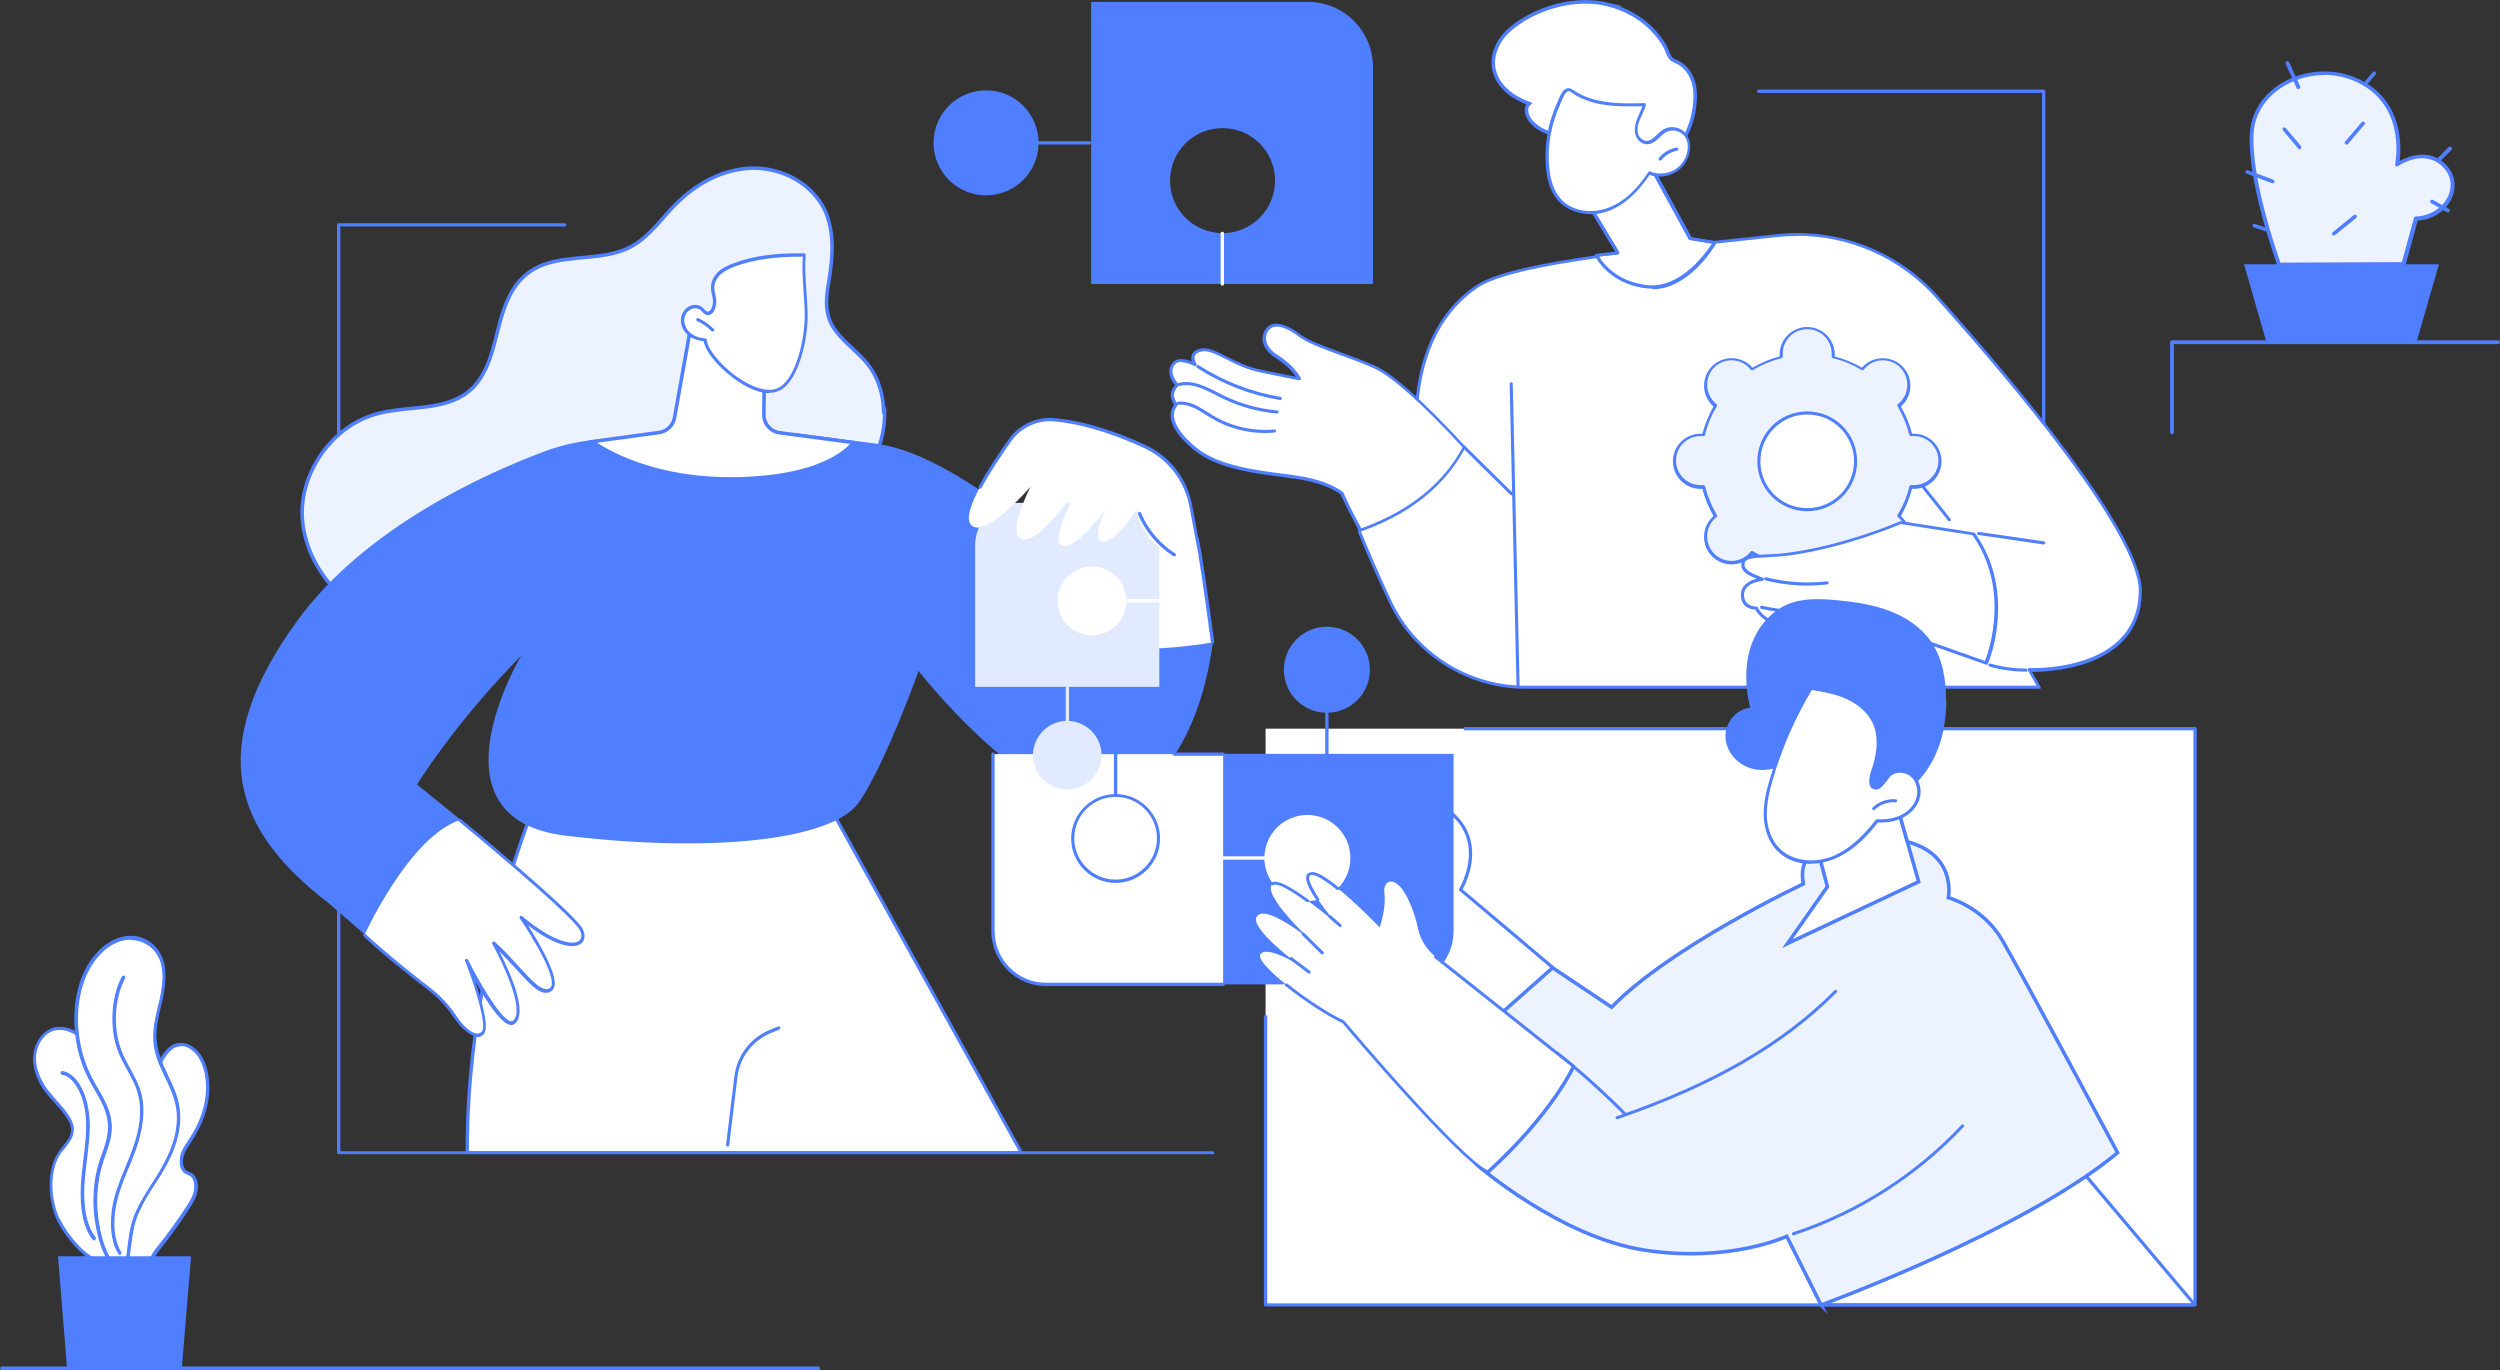 <?xml version="1.0" encoding="UTF-8"?> <svg xmlns="http://www.w3.org/2000/svg" id="Layer_2" viewBox="0 0 1051.9 576.5"><rect x="0" y="0" width="1051.9" height="576.5" fill="#333333" stroke="none"/><g id="Layer_1-2"><g id="Team_building_activity"><path d="M859.9,205.9c-.4,0-.7-.3-.7-.7V39.1h-119.2c-.4,0-.7-.3-.7-.7s.3-.7.7-.7h119.9c.4,0,.7.3.7.7v166.8c0,.4-.3.7-.7.7Z" fill="#4f7eff" stroke-width="0"></path><path d="M641.8,289.1h216.3l-4.2-7.3s46.6,2.1,46.7-33.2c0-24-52.1-86.3-85.6-123.7-16.9-18.8-41.7-28.4-66.9-25.7-67.4,7.1-113.6,12.4-127,21.7-17.9,12.4-24.6,32.9-25.3,55.4-.1,4.6-25.4,43.5-23.7,47.8,4.2,10.4,8.7,20.3,12.9,29.2,10.4,22,32.5,36,56.8,36Z" fill="#fff" stroke-width="0"></path><path d="M858.1,289.8h-216.3c-24.4,0-47-14.3-57.4-36.3-4.7-10-9.1-19.9-12.9-29.2-1.1-2.6,4.7-13.1,13.6-28.8,4.9-8.6,9.9-17.5,10-19.3.8-25.9,9.4-44.7,25.6-55.9,13.2-9.2,56.9-14.4,127.3-21.8,25.3-2.7,50.5,7,67.4,26,32.1,35.9,85.9,99.7,85.8,124.2,0,9-3,16.4-8.9,22-12,11.4-32.2,12-37.3,12l3.6,6.3c.1.2.1.5,0,.7-.1.2-.3.3-.6.3ZM756.3,99.3c-2.7,0-5.4.1-8.2.4-70.2,7.4-113.7,12.6-126.7,21.6-15.8,11-24.2,29.4-25,54.9,0,2-3.9,8.9-10.1,19.9-6.1,10.8-14.5,25.5-13.6,27.7,3.8,9.3,8.1,19.1,12.8,29.1,10.2,21.6,32.2,35.6,56.2,35.6h215.2l-3.6-6.4c-.1-.2-.1-.5,0-.7.1-.2.4-.3.6-.3.2,0,24.4,1,37.5-11.6,5.6-5.3,8.5-12.4,8.5-21,0-24-53.5-87.6-85.5-123.3-14.8-16.6-36.1-26-58.2-26Z" fill="#4f7eff" stroke-width="0"></path><path d="M820.2,219.3c-.2,0-.4,0-.5-.2l-41.2-51.8c-.2-.3-.2-.7.1-.9.3-.2.7-.2.9.1l41.2,51.8c.2.3.2.7-.1.9-.1,0-.3.1-.4.1Z" fill="#4f7eff" stroke-width="0"></path><path d="M832.5,224.5l27.4,4-27.4-4Z" fill="#fff" stroke-width="0"></path><path d="M859.9,229.1s0,0,0,0l-27.4-4c-.4,0-.6-.4-.6-.7s.4-.6.7-.6l27.4,4c.4,0,.6.4.6.7,0,.3-.3.6-.7.6Z" fill="#4f7eff" stroke-width="0"></path><path d="M805.3,183.2c6,0,10.9,4.9,10.9,10.9s-4.9,10.9-10.9,10.9-.9,0-1.3,0c-1.1,4.4-2.8,8.5-5.1,12.3.3.3.7.6,1,.9,4.3,4.3,4.3,11.2,0,15.5s-11.2,4.3-15.5,0c-.3-.3-.6-.7-.9-1-3.8,2.3-7.9,4-12.3,5.1,0,.4,0,.9,0,1.3,0,6-4.9,10.9-10.9,10.9s-11-4.9-11-10.9,0-.9,0-1.3c-4.4-1.1-8.5-2.8-12.3-5.1-.3.3-.5.7-.9,1-4.3,4.3-11.2,4.3-15.5,0-4.3-4.3-4.3-11.2,0-15.5s.7-.6,1-.9c-2.3-3.8-4-7.9-5.1-12.3-.4,0-.9,0-1.3,0-6,0-10.9-4.9-10.9-10.9s4.9-10.9,10.9-10.9.9,0,1.3,0c1.1-4.4,2.8-8.5,5.1-12.3-.3-.3-.7-.6-1-.9-4.3-4.3-4.3-11.2,0-15.5,4.3-4.3,11.2-4.3,15.5,0,.3.3.6.7.9,1,3.8-2.3,7.9-4,12.3-5.1,0-.4,0-.9,0-1.3,0-6,4.9-10.9,11-10.9s10.9,4.9,10.9,10.9,0,.9,0,1.3c4.4,1.1,8.5,2.8,12.3,5.1.3-.3.6-.7.9-1,4.3-4.3,11.2-4.3,15.5,0,4.3,4.3,4.3,11.2,0,15.5-.3.3-.7.6-1,.9,2.3,3.8,4,7.9,5.1,12.3.4,0,.9,0,1.3,0ZM780.7,194.1c0-11.2-9.1-20.3-20.3-20.3s-20.3,9.1-20.3,20.3,9.1,20.3,20.3,20.3,20.3-9.1,20.3-20.3Z" fill="#edf2ff" stroke-width="0"></path><path d="M760.4,250.6c-6.4,0-11.6-5.2-11.6-11.6s0-.5,0-.8c-4-1.1-7.9-2.6-11.4-4.7-.2.2-.4.4-.6.6-4.5,4.5-11.9,4.5-16.4,0-2.2-2.2-3.4-5.1-3.4-8.2s1.2-6,3.4-8.2c.2-.2.4-.4.6-.6-2.1-3.6-3.7-7.4-4.7-11.4-.3,0-.6,0-.8,0-6.4,0-11.6-5.2-11.6-11.6s5.2-11.6,11.6-11.6.5,0,.8,0c1.1-4,2.6-7.9,4.7-11.4-.2-.2-.4-.4-.6-.6-2.2-2.2-3.4-5.1-3.4-8.2s1.2-6,3.4-8.2c4.5-4.5,11.9-4.5,16.4,0,.2.2.4.4.6.6,3.6-2.1,7.4-3.7,11.4-4.7,0-.3,0-.6,0-.8,0-6.4,5.2-11.6,11.6-11.6s11.6,5.2,11.6,11.6,0,.5,0,.8c4,1.1,7.9,2.6,11.4,4.7.2-.2.4-.4.6-.6,4.5-4.5,11.9-4.5,16.4,0,2.2,2.2,3.4,5.1,3.4,8.2s-1.2,6-3.4,8.2c-.2.2-.4.4-.6.6,2.1,3.6,3.7,7.4,4.7,11.4.3,0,.6,0,.8,0,6.4,0,11.6,5.2,11.6,11.6s-5.2,11.6-11.6,11.6-.5,0-.8,0c-1.1,4-2.6,7.9-4.7,11.4.2.2.4.4.6.6,2.2,2.2,3.4,5.1,3.4,8.2s-1.2,6-3.4,8.2c-4.5,4.5-11.9,4.5-16.4,0-.2-.2-.4-.4-.6-.6-3.6,2.1-7.4,3.7-11.4,4.7,0,.3,0,.6,0,.8,0,6.4-5.2,11.6-11.6,11.6ZM737.2,231.9c.1,0,.2,0,.3,0,3.8,2.3,7.8,4,12.1,5,.3,0,.5.4.5.7,0,.5,0,.9,0,1.2,0,5.7,4.6,10.3,10.3,10.3s10.3-4.6,10.3-10.3,0-.8,0-1.2c0-.3.2-.6.5-.7,4.3-1.1,8.4-2.8,12.1-5,.3-.2.7-.1.9.2.3.4.6.7.8.9,4,4,10.5,4,14.5,0,1.9-1.9,3-4.5,3-7.3s-1.1-5.3-3-7.3c-.3-.3-.6-.5-.9-.8-.3-.2-.3-.6-.2-.9,2.3-3.8,4-7.8,5-12.1,0-.3.4-.5.7-.5.5,0,.9,0,1.2,0,5.7,0,10.3-4.6,10.3-10.3s-4.6-10.3-10.3-10.3-.8,0-1.2,0c-.3,0-.6-.2-.7-.5-1.1-4.3-2.8-8.4-5-12.1-.2-.3-.1-.7.2-.9.4-.3.7-.6.9-.8,1.9-1.9,3-4.5,3-7.3s-1.1-5.3-3-7.3c-4-4-10.5-4-14.5,0-.3.3-.5.6-.8.9-.2.3-.6.3-.9.2-3.8-2.3-7.8-4-12.1-5-.3,0-.5-.4-.5-.7,0-.5,0-.9,0-1.2,0-5.7-4.6-10.3-10.3-10.3s-10.3,4.6-10.3,10.3,0,.8,0,1.2c0,.3-.2.6-.5.7-4.3,1.1-8.4,2.8-12.1,5-.3.2-.7.1-.9-.2-.3-.4-.6-.7-.8-.9-4-4-10.5-4-14.5,0-1.9,1.9-3,4.5-3,7.3s1.1,5.3,3,7.3c.3.3.6.5.9.8.3.2.3.6.2.9-2.3,3.8-4,7.8-5,12.1,0,.3-.4.5-.7.5-.5,0-.9,0-1.2,0-5.7,0-10.3,4.6-10.3,10.3s4.6,10.3,10.3,10.3.8,0,1.2,0c.3,0,.6.2.7.5,1.1,4.3,2.8,8.4,5,12.1.2.3.1.7-.2.9-.4.3-.7.6-.9.8-1.9,1.9-3,4.5-3,7.3s1.1,5.3,3,7.3c4,4,10.5,4,14.5,0,.3-.3.5-.6.8-.9.1-.2.3-.3.5-.3ZM760.4,215.1c-11.6,0-21-9.4-21-21s9.4-21,21-21,21,9.4,21,21-9.4,21-21,21ZM760.4,174.4c-10.8,0-19.7,8.8-19.7,19.7s8.8,19.7,19.7,19.7,19.7-8.8,19.7-19.7-8.8-19.7-19.7-19.7Z" fill="#4f7eff" stroke-width="0"></path><path d="M835.7,279s12.7-28.7-5.2-54.4l-30.7-4.8s-21.9,9.6-46.1,13.1c-12.1,1.7-20.1-.3-20.3,4.5-.1,3.2,3.9,4.5,8.2,6.2,0,0-8.4.6-8.4,6.5,0,6,5.9,5.6,5.9,5.6,0,0,1.9,6.4,15.5,8.5,0,0,4.8,5.4,18.4,4.9,13.6-.5,26.7-2.9,26.7-2.9l35.9,12.7Z" fill="#fff" stroke-width="0"></path><path d="M835.7,279.6c0,0-.1,0-.2,0l-35.8-12.6c-1.6.3-14,2.4-26.7,2.9-12.5.4-17.8-4-18.8-5-11.7-1.9-14.9-6.9-15.6-8.4-.9,0-2.9-.3-4.3-1.6-1.2-1.1-1.8-2.6-1.8-4.6,0-4,3.5-6,6.6-6.8-3.5-1.4-6.6-3-6.4-6,.1-3.8,4.2-4,10.3-4.2,2.9-.1,6.5-.3,10.6-.9,23.9-3.4,45.7-13,46-13.1.1,0,.2,0,.4,0l30.7,4.8c.2,0,.3.1.4.3,17.9,25.7,5.4,54.7,5.3,55-.1.2-.3.4-.6.4ZM799.7,265.6c0,0,.1,0,.2,0l35.3,12.5c1.6-4.1,10.7-29.9-5.2-52.9l-30.2-4.7c-2.2.9-23.2,9.8-46.1,13.1-4.1.6-7.8.7-10.7.9-6.2.3-8.9.5-9,3,0,2.5,3.2,3.8,7,5.3l.8.3c.3.1.5.4.4.7,0,.3-.3.5-.6.6,0,0-7.8.6-7.8,5.9,0,1.6.5,2.8,1.4,3.6,1.5,1.4,3.8,1.3,3.8,1.3.3,0,.6.2.7.5,0,0,2,6,15,8,.2,0,.3,0,.4.2,0,0,4.8,5.1,17.9,4.7,13.4-.4,26.5-2.8,26.6-2.9,0,0,0,0,.1,0Z" fill="#4f7eff" stroke-width="0"></path><path d="M760.6,246.4c-5.9,0-11.9-.7-17.7-2.2-.4,0-.6-.4-.5-.8,0-.4.4-.6.8-.5,8.4,2.1,17,2.7,25.5,1.7.4,0,.7.2.7.6,0,.4-.2.7-.6.7-2.8.3-5.6.5-8.3.5Z" fill="#4f7eff" stroke-width="0"></path><path d="M763.1,258.5c-7.4,0-14.7-.8-22-2.3-.4,0-.6-.4-.5-.8,0-.4.4-.6.8-.5,9.5,2,19.2,2.7,28.8,2,.4,0,.7.3.7.6,0,.4-.3.7-.6.7-2.4.2-4.8.2-7.2.2Z" fill="#4f7eff" stroke-width="0"></path><path d="M767.9,266.1c-3.9,0-7.9-.5-11.7-1.6-.4,0-.6-.5-.5-.8,0-.4.5-.6.8-.5,6.2,1.7,12.8,2,19.1.8.4,0,.7.2.8.5,0,.4-.2.7-.5.8-2.6.5-5.3.7-8,.7Z" fill="#4f7eff" stroke-width="0"></path><path d="M852.5,282.6h0c-5.2,0-10.3-.7-15.3-2.1-.4,0-.6-.5-.5-.8.1-.4.5-.6.8-.5,4.9,1.4,9.9,2.1,14.9,2.1.4,0,.7.3.7.7,0,.4-.3.7-.7.7Z" fill="#4f7eff" stroke-width="0"></path><path d="M636,208.4c-.2,0-.3,0-.5-.2l-19.9-19.6c-.3-.3-.3-.7,0-.9.3-.3.7-.3.9,0l19.9,19.6c.3.3.3.7,0,.9-.1.1-.3.2-.5.2Z" fill="#4f7eff" stroke-width="0"></path><path d="M495.3,162s-3.6-3.8-2.5-7.3c1.1-3.5,4.5-4,10-1.4,0,0-3.1-4.8,2.5-6.1,5.6-1.3,13.1,6.3,25.1,8.8,12,2.5,16.3,3.3,16.3,3.3,0,0-2.5-5-9.5-9.3-7-4.3-6-10.3-2.8-12.5,2.8-1.9,7.9.2,12.3,3.6,5.7,4.4,20.1,8.1,31.7,13.3,8.8,4,23.9,18.8,37.7,33.7-5.6,10.9-17.7,25.9-43.7,35-3.2-5.9-5.8-11.3-7.9-15.6,0,0-5.5-4.8-19.2-6.7-13.7-1.9-31.7-3.3-42.2-11.7-10.5-8.4-11.5-14.9-8.3-18.9,0,0-3.8-4.1.5-8.1Z" fill="#fff" stroke-width="0"></path><path d="M572.4,223.8c-.2,0-.5-.1-.6-.3-2.9-5.4-5.6-10.8-7.8-15.5-.8-.6-6.4-4.8-18.8-6.5-1.6-.2-3.3-.4-5-.7-13.2-1.7-28.1-3.7-37.5-11.2-6.3-5-9.7-9.8-10.1-14-.2-2,.3-3.8,1.4-5.4-.9-1.2-2.8-4.7.4-8.1-1-1.2-3.2-4.4-2.2-7.5.5-1.5,1.4-2.5,2.6-3.1,1.7-.7,3.9-.5,6.7.6-.3-.9-.4-1.9,0-2.9.5-1.3,1.7-2.1,3.6-2.5,3.1-.7,6.6,1,11,3.3,4.1,2,8.7,4.4,14.4,5.5,8.1,1.7,12.6,2.6,14.8,3-1.2-1.7-3.8-4.9-8.5-7.8-4.8-3-5.5-6.3-5.6-8.1,0-2.3,1-4.3,2.8-5.6,3.3-2.2,8.9.4,13,3.6,3.4,2.6,10.1,5,17.1,7.6,4.8,1.8,9.8,3.6,14.4,5.6,7.5,3.4,20.3,14.8,37.9,33.9.2.2.2.5.1.7-5.7,11-17.9,26.1-44.1,35.3,0,0-.1,0-.2,0ZM497.1,152.3c-.7,0-1.2.1-1.7.3-.9.4-1.5,1.1-1.9,2.3-1,3.1,2.3,6.6,2.3,6.7.2.3.2.7,0,.9-3.7,3.5-.6,7-.4,7.2.2.2.2.6,0,.9-1.1,1.4-1.6,3-1.4,4.8.4,3.8,3.7,8.4,9.6,13.1,9.1,7.3,23.8,9.2,36.8,10.9,1.7.2,3.4.4,5,.7,13.7,1.9,19.3,6.7,19.6,6.9,0,0,.1.1.2.2,2.1,4.6,4.7,9.9,7.6,15.1,25.1-9,37-23.4,42.6-34.1-17.1-18.5-30-30-37.2-33.2-4.6-2.1-9.5-3.9-14.3-5.6-7.2-2.6-13.9-5.1-17.5-7.8-4.7-3.7-9.2-5.1-11.5-3.6-1.4,1-2.3,2.6-2.2,4.4,0,2.6,1.8,5.1,4.9,7,7.1,4.4,9.6,9.4,9.7,9.6.1.2,0,.5,0,.7-.2.2-.4.3-.7.3,0,0-4.4-.8-16.3-3.3-5.9-1.2-10.8-3.7-14.7-5.7-4.2-2.1-7.4-3.7-10.1-3.1-1.4.3-2.3.9-2.7,1.7-.6,1.5.6,3.3.6,3.4.2.2.1.6,0,.8-.2.2-.5.3-.8.2-2.2-1-4.1-1.6-5.5-1.6Z" fill="#4f7eff" stroke-width="0"></path><path d="M532.4,182.2c-7.9,0-15.8-2.1-22.6-6.2-.8-.5-1.7-1-2.5-1.5-1.4-.9-2.8-1.8-4.2-2.5-2.6-1.3-5-1.9-7.2-1.7-.4,0-.7-.2-.7-.6s.2-.7.6-.7c2.4-.2,5.1.4,7.9,1.8,1.5.8,3,1.7,4.4,2.6.8.5,1.6,1,2.4,1.5,7.7,4.6,16.8,6.6,25.7,5.8.4,0,.7.2.7.6,0,.4-.2.7-.6.7-1.3.1-2.6.2-3.9.2Z" fill="#4f7eff" stroke-width="0"></path><path d="M537.4,174s0,0,0,0c-8-.7-15.7-2.8-22.9-6.3-.9-.5-1.9-.9-2.8-1.4-2-1-4-2.1-6.1-2.9-3.5-1.3-6.6-1.7-9.4-1-.4,0-.7-.1-.8-.5,0-.4.1-.7.5-.8,3-.7,6.4-.4,10.1,1.1,2.2.8,4.3,1.9,6.3,2.9.9.5,1.8.9,2.7,1.4,7.1,3.4,14.6,5.5,22.4,6.2.4,0,.6.4.6.7,0,.3-.3.6-.7.6Z" fill="#4f7eff" stroke-width="0"></path><path d="M538.7,168.3s0,0-.1,0c-12.4-2-24.4-6.7-34.9-13.5-.3-.2-.4-.6-.2-.9.2-.3.6-.4.9-.2,10.4,6.7,22.3,11.3,34.4,13.3.4,0,.6.4.5.8,0,.3-.3.6-.7.6Z" fill="#4f7eff" stroke-width="0"></path><path d="M638.8,289.7c-.4,0-.7-.3-.7-.6l-2.9-127.6c0-.4.3-.7.6-.7.3,0,.7.3.7.6l2.9,127.6c0,.4-.3.7-.6.7h0Z" fill="#4f7eff" stroke-width="0"></path><path d="M671.8,107.4s5.5,11.8,21.8,13.3c16.3,1.4,28-18.8,28-18.8l-10.3-1.7-18.2-33.2-26.6,15.6,14.3,23.7-9,1Z" fill="#fff" stroke-width="0"></path><path d="M695.3,121.4c-.6,0-1.2,0-1.8,0-16.5-1.5-22.3-13.5-22.3-13.6,0-.2,0-.4,0-.6s.3-.3.5-.3l8-.9-13.8-22.8c0-.2-.1-.3,0-.5,0-.2.2-.3.3-.4l26.6-15.6c.2,0,.3-.1.5,0,.2,0,.3.2.4.3l18,32.9,9.9,1.6c.2,0,.4.2.5.4,0,.2,0,.4,0,.6-.5.8-11.2,19.2-26.8,19.2ZM672.8,107.9c1.6,2.7,7.6,10.9,20.8,12.1,13.8,1.2,24.4-13.9,26.8-17.6l-9.3-1.5c-.2,0-.4-.2-.5-.3l-17.8-32.6-25.4,14.9,13.9,23.1c.1.2.1.4,0,.6,0,.2-.3.3-.5.4l-8.1.9Z" fill="#4f7eff" stroke-width="0"></path><path d="M671.8,108.1c-.3,0-.6-.2-.7-.6,0-.4.2-.7.6-.7l8-.9-13.8-22.8c0-.2-.1-.3,0-.5,0-.2.2-.3.3-.4l26.6-15.6c.2,0,.3-.1.5,0,.2,0,.3.2.4.3l18,32.9,9.9,1.6c.4,0,.6.4.5.8,0,.4-.4.6-.8.5l-10.3-1.7c-.2,0-.4-.2-.5-.3l-17.8-32.6-25.4,14.9,13.9,23.1c.1.2.1.4,0,.6,0,.2-.3.3-.5.4l-9,1s0,0,0,0Z" fill="#4f7eff" stroke-width="0"></path><path d="M676.7,1.9c-11.8-2.8-24.6-.1-35.1,6-3.7,2.2-7.2,4.8-9.7,8.2-2.5,3.4-4,7.7-3.5,12,.5,3.8,2.5,7.2,5.3,9.8,2.8,2.6,6.2,4.4,9.7,5.7-2.1,1.9-1,5.4.9,7.6,2.9,3.2,7.1,5.2,11.5,5.3,4.3,0,8.7-1.8,11.6-4.9,2.2,4.9,5.3,9.4,9.4,12.8,4.2,3.4,9.5,5.4,14.8,5.1,5.8-.4,11.2-3.7,14.8-8.2,3.7-4.5,5.7-10.2,6.5-16,.6-4.1.6-8.4-.9-12.2-1.2-3-3.4-5.6-6.3-7-1.4-.7-2.1-.7-3-2-.9-1.3-1.3-3.1-2.1-4.5-3.2-5.7-8.1-10.4-13.8-13.6-3.2-1.8-6.7-3.2-10.3-4.1Z" fill="#fff" stroke="#4f7eff" stroke-miterlimit="10" stroke-width="1.5"></path><path d="M651.1,69.9c.4,5.2,1.7,10.7,5.3,14.5,5.2,5.5,14.1,6.4,21.1,3.5,7-2.9,12.4-8.7,16.6-15,3.4,1.3,7.3,1.1,10.5-.7,3.2-1.8,5.4-5,6-8.6.4-2.4,0-5-1.5-6.9-2-2.5-5.8-3.2-8.6-1.6-2.7,1.6-4.6,5.1-7.7,5-2.1,0-3.8-2-4.2-4.1-.4-2,.2-4.2,1-6.1.8-1.9,1.9-3.8,2.4-5.8-5.6.1-11.2.3-16.8-.6-4.2-.7-8.4-1.9-12.1-4.1-1.7-1-2.8-2.4-4.4-1.1-1.4,1.1-2.3,4.1-3,5.7-3.6,8.1-5.3,17-4.6,25.9Z" fill="#fff" stroke-width="0"></path><path d="M669.3,90.1c-5.2,0-10.1-1.9-13.4-5.3-3.2-3.4-5-8.3-5.5-14.9-.7-8.9.9-17.9,4.6-26.2.2-.4.3-.8.5-1.2.7-1.7,1.5-3.7,2.7-4.7,1.7-1.4,3-.4,4.2.4.3.2.6.4,1,.6,3.3,2,7.3,3.3,11.9,4,5.5.9,11.2.7,16.6.6.2,0,.4,0,.5.3.1.2.2.4.1.6-.4,1.4-1,2.8-1.6,4-.3.6-.6,1.2-.8,1.8-1,2.3-1.3,4.1-1,5.7.3,1.6,1.7,3.4,3.6,3.5,1.7,0,3.1-1.2,4.5-2.6.9-.8,1.8-1.7,2.8-2.3,3-1.7,7.2-1,9.4,1.8,1.5,1.9,2.1,4.6,1.6,7.5-.6,3.8-3,7.2-6.4,9-3.2,1.8-7.1,2.1-10.5.9-5.1,7.5-10.5,12.4-16.6,14.9-2.8,1.1-5.6,1.7-8.5,1.7ZM660,38.4c-.3,0-.6.1-.9.4-.9.8-1.7,2.8-2.3,4.2-.2.5-.4.9-.5,1.3-3.6,8-5.2,16.9-4.5,25.5.5,6.3,2.2,10.9,5.1,14.1,4.6,5,13,6.3,20.4,3.3,6-2.4,11.3-7.3,16.3-14.8.2-.3.5-.4.8-.2,3.1,1.3,6.9,1,9.9-.6,3-1.7,5.2-4.8,5.7-8.1.4-2.5,0-4.8-1.4-6.4-1.8-2.2-5.3-2.9-7.7-1.4-.9.5-1.8,1.3-2.6,2.1-1.6,1.5-3.2,3-5.5,2.9-2.5-.1-4.4-2.4-4.8-4.6-.4-1.9,0-3.9,1-6.5.3-.6.6-1.2.8-1.9.5-1,.9-2,1.3-3-5.3.1-10.7.2-16-.6-4.7-.7-8.9-2.1-12.4-4.2-.4-.2-.7-.5-1-.7-.8-.5-1.3-.9-1.7-.9Z" fill="#4f7eff" stroke-width="0"></path><path d="M698.5,67.5c-.1,0-.3,0-.4-.1-.3-.2-.3-.6-.1-.9,1.8-2.3,4.5-3.9,7.4-4.4.4,0,.7.2.8.5,0,.4-.2.7-.5.8-2.6.5-5,1.9-6.6,3.9-.1.2-.3.3-.5.3Z" fill="#4f7eff" stroke-width="0"></path><path d="M510.2,485.6H142.5c-.4,0-.7-.3-.7-.7V94.6c0-.4.3-.7.7-.7h95.1c.4,0,.7.3.7.7s-.3.7-.7.7h-94.4v389.1h367c.4,0,.7.3.7.7s-.3.7-.7.7Z" fill="#4f7eff" stroke-width="0"></path><path d="M371.8,172.8c-.2-6.3-1.9-12.5-5.4-17.8-3.5-5.2-8.8-8.9-12.9-13.5-2.3-2.5-4.1-5.3-5-8.6-1-3.6-.8-7.4-.3-11.1,1-7.1,4.8-23.5-2.3-35.5-6.2-10.5-18.8-16.2-30.7-15.5-6.8.4-13.3,2.6-19.2,6-5.9,3.4-10.9,8-15.4,13.1-4.5,5.1-9,10.6-15.1,13.9-5.6,3-12.1,3.8-18.3,4.4-6.2.6-12.5,1-18.4,3.1-5.2,1.9-9.5,5.3-12.5,9.9-5.9,9.1-6.8,20.3-10.4,30.3-1.9,5-4.5,9.9-8.8,13.3-5.1,4.1-11.6,5.6-17.9,6.4-6.5.8-13.1,1.1-19.4,2.6-5.7,1.4-11,4-15.5,7.6-9.1,7.2-15.5,18.1-16.9,29.7-1.5,12.6,3.4,25.1,11.4,34.6,9,10.7,21.5,17.6,34.8,21.5,13.5,4,27.7,5.5,41.8,5.6,13.3,0,26.6-1.3,39.7-4,13-2.8,25.8-6.9,38-12.3,12.2-5.4,23.8-12.1,34.6-19.9,10.9-7.9,21.2-17,29.8-27.4,8.6-10.4,15.2-22.9,14.7-36.7Z" fill="#edf2ff" stroke="#4f7eff" stroke-miterlimit="10" stroke-width="1.5"></path><path d="M224.8,339.4s-28.5,66.8-28.1,145.6h233.1l-87.7-158.4-117.3,12.9Z" fill="#fff" stroke-width="0"></path><path d="M429.7,485.6h-233.1c-.4,0-.7-.3-.7-.7-.4-78,27.9-145.1,28.2-145.8,0-.2.3-.4.5-.4l117.3-12.9c.3,0,.5.1.6.3l87.7,158.4c.1.2.1.5,0,.7-.1.2-.3.3-.6.3ZM197.3,484.3h231.3l-87-157-116.4,12.8c-2.2,5.4-28.1,69.8-27.9,144.3Z" fill="#4f7eff" stroke-width="0"></path><path d="M306.1,482.4s0,0,0,0c-.4,0-.6-.4-.6-.7l3.5-28.8c1.1-8.8,6.8-16.3,15-19.6l3.4-1.4c.3-.1.7,0,.9.4.1.3,0,.7-.4.9l-3.4,1.4c-7.7,3.1-13.2,10.2-14.2,18.5l-3.5,28.8c0,.3-.3.6-.7.6Z" fill="#4f7eff" stroke-width="0"></path><path d="M175.4,330.2s15.9-26,43.9-54.3c0,0-41,68.5,18.6,75.7,59.6,7.2,112.5,2.5,123.8-14.4,11.3-16.9,24.8-54.9,24.8-54.9,0,0,43.4,55.7,75.3,54.9,42-1.1,48.5-67,48.5-67l-29.9-29.3-11.8,11.6s-58.5-58-96.4-65.2c-29.4-5.6-91-3.7-117.2-2.6-8.8.4-17.5,2.1-25.8,5.2-24.4,9.1-75.9,32-104.5,71.8-38.5,53.5-26.5,87.6,13.8,118.5l23.6,20.5,42.3-47.2-28.8-23.3Z" fill="#4f7eff" stroke-width="0"></path><path d="M282.5,301.1c-3.7,0-7.5-.5-11-1.6-10.6-3.2-19.6-11.2-24.1-21.3-.1-.3,0-.7.3-.9.3-.1.7,0,.9.3,4.3,9.8,13.1,17.5,23.3,20.6,10.2,3.1,21.8,1.5,30.8-4.2.3-.2.7-.1.9.2.2.3.1.7-.2.9-6.2,3.9-13.5,6-20.8,6Z" fill="#4f7eff" stroke-width="0"></path><path d="M451.9,271.8c-.2,0-.3,0-.5-.2-.3-.3-.3-.7,0-.9l14.7-15.6c.3-.3.7-.3.9,0,.3.3.3.7,0,.9l-14.7,15.6c-.1.1-.3.2-.5.2Z" fill="#4f7eff" stroke-width="0"></path><path d="M171.5,329.5c-.1,0-.3,0-.4-.2-9.2-7.6-19-14.8-29-21.4-.3-.2-.4-.6-.2-.9.2-.3.6-.4.9-.2,10,6.6,19.8,13.9,29.1,21.5.3.2.3.6,0,.9-.1.2-.3.2-.5.2Z" fill="#4f7eff" stroke-width="0"></path><path d="M153.4,393.3s18.9-41.5,40.3-48.3c0,0,47.3,38.8,50.9,45.8,3.6,6.9-5.6,11.6-25.2-5,0,0,18.3,26.8,12.4,30.4-5.3,3.2-12.4-9.1-23.9-19.5,0,0,15.6,27.9,8.5,33.2-5.2,3.9-20-25.9-20-25.9,0,0,10.5,26.7,6.9,30.5-2.8,2.9-7.8-.9-11.7-6.8-3-4.5-6.6-8.4-10.8-11.7-7.7-5.9-19.4-15.3-27.3-22.7Z" fill="#fff" stroke-width="0"></path><path d="M200.9,436.1c-.1,0-.3,0-.4,0-2.8-.3-6.4-3.3-9.6-8-2.9-4.4-6.5-8.3-10.7-11.5-8.2-6.3-19.6-15.4-27.3-22.7-.3-.3-.3-.7,0-.9.3-.3.7-.3.9,0,7.7,7.2,19,16.3,27.2,22.6,4.3,3.3,8,7.3,11,11.8,2.9,4.4,6.2,7.2,8.6,7.5.8,0,1.5-.2,2.1-.8,2.4-2.5-3-19.6-7-29.8-.1-.3,0-.7.3-.8.3-.1.7,0,.9.3,3.4,6.8,13.2,24.7,17.9,25.9.4,0,.8,0,1-.2,5.4-4.1-4.4-24.7-8.7-32.4-.2-.3,0-.6.2-.8.3-.2.6-.2.9,0,3.9,3.5,7.2,7.2,10.2,10.5,5.5,6,9.8,10.8,12.9,9,.4-.2.6-.6.8-1.2,1.4-6.5-13.2-28-13.4-28.2-.2-.3-.1-.6.1-.9.2-.2.6-.2.9,0,12.3,10.4,21.1,12.6,24,10.3,1.2-.9,1.2-2.6.2-4.5-3.5-6.7-50.2-45.2-50.7-45.6-.3-.2-.3-.6,0-.9.2-.3.6-.3.9,0,1.9,1.6,47.4,39,51,46,1.3,2.5,1.1,4.8-.6,6.2-2.9,2.3-10.4,1.5-22.4-7.7,4.2,6.5,12.4,20.3,11.2,25.7-.2.9-.7,1.6-1.4,2.1-4,2.5-8.4-2.4-14.6-9.2-2.2-2.4-4.6-5-7.2-7.6,4.1,8,12.4,25.9,6.4,30.5-.6.5-1.3.6-2.1.4-4-1-10.2-10.7-14.4-18.2,2.8,8.3,6,19.6,3.5,22.2-.8.8-1.7,1.2-2.8,1.2Z" fill="#4f7eff" stroke-width="0"></path><path d="M291.3,133.9l-7.5,41.9c-.6,3.3-3.3,5.8-6.6,6.2l-27.9,3.8s20.9,16.5,60.9,15.7c40-.8,48.8-15.3,48.8-15.3l-30.8-4.1c-3.9-.4-6.9-3.8-6.8-7.7l.3-25s-21.7-20.3-30.4-15.5Z" fill="#fff" stroke="#4f7eff" stroke-miterlimit="10" stroke-width="1.5"></path><path d="M359.8,185.6c0,.3-.3.6-.7.6s0,0,0,0l-24.7-2.7c-.4,0-.6-.4-.6-.7,0-.4.4-.6.7-.6" fill="#4f7eff" stroke-width="0"></path><path d="M291.1,129.3c-2.3.7-3.8,3-3.9,5.4,0,2.4,1.1,4.6,3,6.1,1.8,1.5,4.2,2.2,6.6,2.3.3,7.7,21.8,27.1,32.1,20.2,7.3-4.8,10.4-21.1,10.4-29.8,0-8.7-1.5-17.4-.8-26.1-10-.2-20.1.6-29.5,4.1-2.1.8-4.1,1.7-5.8,3.1-1.7,1.4-3,3.4-3.2,5.6-.2,2.3.7,4.5.8,6.7,0,1.7-1,5.4-3.3,4.9-1-.2-1.8-1.7-2.8-2.2-1.1-.6-2.4-.8-3.6-.4Z" fill="#fff" stroke-width="0"></path><path d="M323.6,165.4c-2.7,0-5.9-.9-9.3-2.7-8.7-4.5-17.4-13.7-18.2-19.1-1.8-.2-4.3-.8-6.4-2.4-2.1-1.7-3.3-4.2-3.2-6.7.1-2.7,1.9-5.2,4.4-6,1.3-.4,2.8-.3,4.1.4.5.3.9.7,1.3,1.2.4.4.9.9,1.2,1,.4,0,.8,0,1.1-.3,1-.8,1.4-2.8,1.4-3.9,0-.9-.2-1.8-.4-2.7-.3-1.3-.6-2.7-.4-4.1.2-2.2,1.5-4.4,3.4-6.1,1.9-1.6,4.1-2.5,6-3.2,8.2-3.1,17.6-4.4,29.7-4.2.2,0,.4,0,.5.2.1.1.2.3.2.5-.5,5.1,0,10.3.3,15.3.2,3.5.5,7.1.5,10.7,0,9.4-3.5,25.5-10.7,30.4-1.6,1-3.4,1.6-5.5,1.6ZM292.4,129.7c-.4,0-.8,0-1.1.2-1.9.6-3.4,2.6-3.4,4.7,0,2,1,4.2,2.7,5.6,2,1.6,4.5,2.1,6.2,2.2.3,0,.6.3.6.6.2,4.4,8.3,13.8,17.5,18.5,3.9,2,9.5,3.9,13.5,1.2,6.8-4.6,10.1-20.2,10.2-29.3,0-3.5-.2-7.1-.5-10.6-.3-4.9-.7-9.9-.3-14.8-11.6-.1-20.7,1.2-28.6,4.1-1.8.7-3.9,1.6-5.6,3-1.7,1.4-2.8,3.3-3,5.2-.1,1.2.1,2.4.4,3.7.2.9.4,1.9.4,2.9,0,1.3-.5,3.8-1.8,5-.7.6-1.4.8-2.3.6-.8-.2-1.4-.8-1.9-1.4-.3-.4-.7-.7-1-.9-.6-.3-1.3-.5-2-.5ZM291.1,129.3h0,0Z" fill="#4f7eff" stroke-width="0"></path><path d="M299.8,139.5c-.2,0-.3,0-.5-.2-1.7-1.8-3.8-3.2-6-4.2-.3-.2-.5-.5-.3-.9.2-.3.5-.5.9-.3,2.4,1.1,4.5,2.6,6.4,4.5.3.3.3.7,0,.9-.1.1-.3.2-.5.2Z" fill="#4f7eff" stroke-width="0"></path><polygon points="532.5 427.8 532.5 549.1 923.5 549.1 923.5 306.6 532.5 306.6 532.5 427.8" fill="#fff" stroke-width="0"></polygon><path d="M923.5,549.7h-391c-.4,0-.7-.3-.7-.7v-121.2c0-.4.3-.7.7-.7s.7.3.7.7v120.6h389.7v-241.1h-306.4c-.4,0-.7-.3-.7-.7s.3-.7.7-.7h307.1c.4,0,.7.3.7.7v242.4c0,.4-.3.7-.7.7Z" fill="#4f7eff" stroke-width="0"></path><path d="M653.3,407.1l-38.8-32.8s14.8-24.3-11.3-37c-8.6-4.2,1.5,23.4-19.8,45.1v16.1l37.9,37.9s25.1-10.7,32-29.4Z" fill="#fff" stroke-width="0"></path><path d="M621.3,437.1c-.2,0-.3,0-.5-.2l-37.9-37.9c-.1-.1-.2-.3-.2-.5v-16.1c0-.2,0-.3.2-.5,12.5-12.7,14.1-27.6,15.1-36.5.5-4.8.9-8,2.6-8.9.8-.4,1.7-.4,2.9.2,8,3.9,13,9.2,15,15.9,2.9,9.8-1.8,19.3-3.1,21.6l38.4,32.4c.2.2.3.5.2.7-6.9,18.8-32.1,29.7-32.4,29.8,0,0-.2,0-.3,0ZM584,398.3l37.4,37.4c3.2-1.5,24.7-11.7,31.1-28.4l-38.4-32.5c-.2-.2-.3-.6-.1-.8,0-.1,6.3-10.5,3.2-21-1.8-6.3-6.6-11.3-14.3-15-1.1-.6-1.6-.3-1.7-.2-1.1.6-1.5,3.8-1.9,7.9-1,9-2.6,24.1-15.2,37.1v15.6Z" fill="#4f7eff" stroke-width="0"></path><path d="M923.5,549.7h-157.3c-.2,0-.5-.1-.6-.3s-.1-.5,0-.7c17.9-28.3,98.5-64.6,102-66.2.3-.1.6,0,.8.2l55.6,65.9c.2.2.2.5,0,.7-.1.2-.3.4-.6.4ZM767.4,548.4h154.7l-54.4-64.4c-6.6,3-82,37.7-100.3,64.4Z" fill="#4f7eff" stroke-width="0"></path><path d="M766.2,549.1s85.1-31,124.8-64.1c0,0-40.6-75.9-48.7-89.7-8.2-13.8-22.5-17.6-22.5-17.6,0,0,5.1-25.1-31.2-25.1,0,0-34.3-2.8-29.8,19.3,0,0-56.1,26.4-80.7,51.9l-24.8-16.6-27.2,24.1-4.8,58.7s35.1,30.6,70.7,36c35.6,5.5,59.8-5.8,59.8-5.8l14.5,29Z" fill="#edf2ff" stroke="#4f7eff" stroke-miterlimit="10" stroke-width="1.5"></path><path d="M754.6,519.8c-.3,0-.5-.2-.6-.5-.1-.3,0-.7.4-.8,27-8.8,51.5-24.5,70.9-45.2.2-.3.7-.3.9,0,.3.2.3.7,0,.9-19.6,20.9-44.3,36.6-71.5,45.6,0,0-.1,0-.2,0Z" fill="#4f7eff" stroke-width="0"></path><path d="M680.4,470.9c-.3,0-.5-.2-.6-.4-.1-.3,0-.7.4-.8,40.4-13.9,69.6-30.8,91.7-53,.3-.3.7-.3.9,0,.3.3.3.7,0,.9-22.3,22.4-51.6,39.3-92.2,53.3,0,0-.1,0-.2,0Z" fill="#4f7eff" stroke-width="0"></path><path d="M683.8,469.4c-.2,0-.3,0-.5-.2-8.9-9-18.5-17.6-28.5-25.6-.3-.2-.3-.6-.1-.9.2-.3.6-.3.9-.1,10,8,19.6,16.6,28.6,25.7.3.3.3.7,0,.9-.1.1-.3.2-.5.2Z" fill="#4f7eff" stroke-width="0"></path><polygon points="762.1 347.4 768.9 373.1 752.1 397 807.3 371 793.1 321.1 762.1 347.4" fill="#fff" stroke="#4f7eff" stroke-miterlimit="10" stroke-width="1.5"></polygon><path d="M802.5,354.8c-.3,0-.6-.2-.6-.5l-9.2-32-30.2,25.6c-.3.2-.7.2-.9,0-.2-.3-.2-.7,0-.9l31-26.3c.2-.1.4-.2.6-.1.2,0,.4.2.4.5l9.4,33c.1.4-.1.7-.5.8,0,0-.1,0-.2,0Z" fill="#4f7eff" stroke-width="0"></path><path d="M818.8,295.1c.1-8.8-1.3-18-6.4-25.3-4.2-6-10.6-10.2-17.5-12.8-6.9-2.6-14.2-3.7-21.5-4.4-7.2-.7-14.6-1.1-21.3,1.7-7.7,3.3-13.3,10.6-15.7,18.6-2.4,8-2,16.7,0,24.9-5.8.5-10.4,6.2-10.4,11.9,0,5.8,4.2,11.2,9.6,13.2,5.4,2.1,11.7,1,16.6-2.1,5.2-3.4,9.4-9.2,15.6-9.7,2.4,4,4.1,8.4,6.1,12.5,2,4.2,4.5,8.3,8.1,11.2,3.6,2.9,8.5,4.6,13,3.4,3.2-.9,6.4-3.2,8.6-5.7,2-2.3,4.2-4.6,6.1-7,4.2-5.5,6.8-12.1,8.1-18.8.7-3.8,1.1-7.7,1.2-11.6Z" fill="#4f7eff" stroke-width="0"></path><path d="M795.5,325.8c2.8-2,7-1.4,9.5,1.1,2.4,2.5,3,6.4,1.9,9.7-1.2,3.3-3.9,5.8-7,7.3-3.1,1.5-6.7,1.9-10.1,1.7-5,6.5-11,12.6-18.7,15.6-7.7,3-17.2,2.2-22.9-3.7-3.6-3.8-5.2-9.2-5.4-14.4-.1-5.2,1.1-10.4,2.6-15.4,3.9-13.2,9.5-26,16.6-37.9,5.2.8,10.4,1.7,15.1,3.9,4.8,2.1,9.1,5.6,11.4,10.3,2.8,5.8,2,12.8,0,18.9-.6,1.9-3.1,8.3.6,8.8,2.5.3,4.7-4.5,6.4-5.8Z" fill="#fff" stroke-width="0"></path><path d="M761.9,363.5c-5.2,0-10.4-1.6-14.3-5.7-3.4-3.6-5.4-8.9-5.5-14.8-.1-5.4,1.2-10.7,2.7-15.6,4-13.3,9.6-26.1,16.7-38,.1-.2.4-.4.7-.3,5.1.8,10.4,1.7,15.3,3.9,5.4,2.4,9.6,6.2,11.7,10.6,2.5,5.2,2.5,11.8,0,19.4,0,.2-.1.4-.2.6-.5,1.6-1.8,5.2-.8,6.7.2.4.6.6,1.1.6,1.2.2,2.7-1.7,3.8-3.3.7-1,1.5-1.9,2.1-2.4,3-2.2,7.6-1.7,10.3,1.1,2.5,2.6,3.3,6.7,2,10.3-1.1,3.2-3.8,6-7.3,7.7-2.9,1.3-6.2,1.9-10.1,1.8-4,5.2-10.3,12.2-18.8,15.5-2.8,1.1-6,1.8-9.3,1.8ZM762.3,290.4c-7,11.7-12.5,24.3-16.3,37.3-1.4,4.8-2.7,10-2.6,15.2.1,5.6,2,10.6,5.2,13.9,5,5.3,14.2,6.7,22.2,3.6,8.3-3.3,14.5-10.3,18.4-15.4.1-.2.3-.3.6-.3,3.8.2,7.1-.4,9.8-1.6,3.2-1.5,5.6-4,6.6-6.9,1.1-3.2.4-6.8-1.7-9-2.3-2.3-6.1-2.8-8.6-1-.5.4-1.2,1.3-1.9,2.2-1.4,1.9-3.1,4.1-5,3.8-.9-.1-1.6-.5-2-1.2-1.2-2,0-5.8.7-7.8,0-.2.1-.4.2-.6,2.3-7.3,2.3-13.6,0-18.5-2-4.1-5.9-7.7-11-10-4.6-2.1-9.7-3-14.5-3.8Z" fill="#4f7eff" stroke-width="0"></path><path d="M788.4,340.9c-.2,0-.3,0-.5-.2-.3-.3-.2-.7,0-.9,2.6-2.5,6.2-3.8,9.7-3.5.4,0,.6.3.6.7,0,.4-.4.6-.7.6-3.2-.3-6.4.9-8.7,3.1-.1.1-.3.2-.5.2Z" fill="#4f7eff" stroke-width="0"></path><path d="M611.6,317.4v74.5c0,12.4-10.1,22.4-22.4,22.3h-74.5c0,0,0-97,0-97h96.9Z" fill="#4f7eff" stroke-width="0"></path><path d="M417.7,391.8v-74.5c0,0,97,0,97,0v96.9c0,0-74.6,0-74.6,0-12.4,0-22.4-10-22.3-22.4Z" fill="#fff" stroke-width="0"></path><path d="M514.6,318h-20.5c-.4,0-.7-.3-.7-.7,0-.4.3-.7.7-.7h20.5c.4,0,.7.3.7.7,0,.4-.3.7-.7.7Z" fill="#4f7eff" stroke-width="0"></path><path d="M514.6,414.9h-74.5c-12.7,0-23-10.4-23-23.1v-74.5c0-.4.4-.7.7-.7h0c.4,0,.7.3.7.7v74.5c0,12,9.7,21.7,21.6,21.7h74.5c.4,0,.7.4.7.7,0,.4-.3.7-.7.7Z" fill="#4f7eff" stroke-width="0"></path><path d="M469.4,316.6h0c.4,0,.7.3.7.7v35.5c0,.4-.3.7-.7.7h0c-.4,0-.7-.3-.7-.7v-35.5c0-.4.3-.7.7-.7Z" fill="#4f7eff" stroke-width="0"></path><path d="M558.3,281.2h0c.4,0,.7.3.7.7v35.5c0,.4-.3.7-.7.7h0c-.4,0-.7-.3-.7-.7v-35.5c0-.4.3-.7.7-.7Z" fill="#4f7eff" stroke-width="0"></path><circle cx="469.4" cy="352.7" r="18.1" transform="translate(-84.5 157.9) rotate(-17.5)" fill="#fff" stroke-width="0"></circle><path d="M469.4,371.5h0c-5,0-9.7-2-13.2-5.5-3.5-3.5-5.5-8.2-5.5-13.2s2-9.7,5.5-13.2c3.5-3.5,8.2-5.5,13.2-5.5h0c10.3,0,18.7,8.4,18.7,18.7,0,5-2,9.7-5.5,13.2-3.5,3.5-8.2,5.5-13.2,5.5ZM469.4,335.3c-4.6,0-9,1.8-12.3,5.1-3.3,3.3-5.1,7.7-5.1,12.3,0,4.6,1.8,9,5.1,12.3,3.3,3.3,7.7,5.1,12.3,5.1h0c4.6,0,9-1.8,12.3-5.1,3.3-3.3,5.1-7.7,5.1-12.3,0-9.6-7.8-17.4-17.4-17.4h0Z" fill="#4f7eff" stroke-width="0"></path><path d="M558.3,299.9c10,0,18.1-8.1,18.1-18.1,0-10-8.1-18.1-18.1-18.1-10,0-18.1,8.1-18.1,18.1,0,10,8.1,18.1,18.1,18.1Z" fill="#4f7eff" stroke-width="0"></path><path d="M550.1,361.7h-35.5c-.4,0-.7-.3-.7-.7,0-.4.3-.7.7-.7h35.5c.4,0,.7.3.7.7,0,.4-.3.7-.7.7Z" fill="#fff" stroke-width="0"></path><path d="M532,361c0,10,8.1,18.1,18.1,18.1,10,0,18.1-8.1,18.1-18.1,0-10-8.1-18.1-18.1-18.1-10,0-18.1,8.1-18.1,18.1Z" fill="#fff" stroke-width="0"></path><path d="M510.2,270.2c-2.6-19.6-4.9-35.9-6.6-43.8-6-28.9-54.4-28.4-65.1-21.7-10.7,6.7-6.1,31.6-6.1,31.6l5.9,34.6c16.6,2.1,44.8,4.1,71.9-.6Z" fill="#fff" stroke-width="0"></path><path d="M510.2,270.9c-.3,0-.6-.2-.7-.6-2.9-21.9-5.1-36.6-6.5-43.8,0-.4.2-.7.5-.8.4,0,.7.2.8.5,1.5,7.1,3.7,21.9,6.6,43.9,0,.4-.2.7-.6.7,0,0,0,0,0,0Z" fill="#4f7eff" stroke-width="0"></path><path d="M410.3,289h77.5c0,0,0-77.4,0-77.4h-59.6c-9.9,0-17.9,7.9-17.9,17.8v59.6ZM445,252.8c0-8,6.5-14.4,14.5-14.4,8,0,14.4,6.5,14.4,14.5,0,8-6.5,14.4-14.5,14.4-8,0-14.4-6.5-14.4-14.5Z" fill="#e2eaff" stroke-width="0"></path><path d="M449.1,288.7h0c.4,0,.7.3.7.7v28.4c0,.4-.3.7-.7.7h0c-.4,0-.7-.3-.7-.7v-28.4c0-.4.3-.7.7-.7Z" fill="#e2eaff" stroke-width="0"></path><path d="M449,332.2c8,0,14.4-6.5,14.5-14.4,0-8-6.5-14.4-14.4-14.5-8,0-14.4,6.5-14.5,14.4,0,8,6.5,14.4,14.4,14.5Z" fill="#e2eaff" stroke-width="0"></path><path d="M487.8,253.5h-13.9c-.4,0-.7-.3-.7-.7,0-.4.3-.7.7-.7h13.9c.4,0,.7.3.7.7,0,.4-.3.7-.7.7Z" fill="#fff" stroke-width="0"></path><path d="M505,233.9l-4-21.2c-2-10.9-9.2-20.1-19.2-24.7-10.3-4.8-24.3-10.1-38.3-11.4-7.2-.7-14.2,2.5-18.4,8.4-8,11.2-20.5,30.3-16.8,35.5,5.3,7.5,25.3-15.7,25.3-15.7,0,0-9.6,18.8-4.3,21.7,5.3,2.9,14.7-8.2,25.5-22.9,0,0-13.1,22-8.3,25.7,4.8,3.7,18.8-14.9,18.8-14.9,0,0-5,9.6-2.7,12.8,2.2,3.2,10.4-3.8,15.6-12.9,0,0,2.2,21.3,26.7,19.6Z" fill="#fff" stroke-width="0"></path><path d="M505,234.6c-.3,0-.6-.2-.6-.5l-4-21.2c-2-10.6-9-19.7-18.8-24.3-9.5-4.4-23.8-10-38.1-11.3-6.9-.6-13.8,2.5-17.8,8.1-3.8,5.3-9,13-12.7,19.9-.2.3-.6.4-.9.3-.3-.2-.4-.6-.3-.9,3.7-7,9-14.8,12.8-20.1,4.3-6,11.6-9.3,19-8.7,14.4,1.3,28.9,6.9,38.5,11.4,10.2,4.7,17.5,14.2,19.5,25.2l4,21.2c0,.4-.2.7-.5.8,0,0,0,0-.1,0Z" fill="#4f7eff" stroke-width="0"></path><path d="M494.1,234.1c-.1,0-.2,0-.4-.1-6.6-4.2-11.9-10.5-14.9-17.7-.1-.3,0-.7.4-.9.3-.1.7,0,.9.4,2.9,7,8,13,14.4,17.1.3.2.4.6.2.9-.1.2-.3.3-.6.3Z" fill="#4f7eff" stroke-width="0"></path><path d="M565.3,429.8s48.2,57.1,60.4,63c0,0,31.8-29.7,36.3-44.3l-58-46c-3.8-3-6.4-7.2-7.4-12-.7-3.3-1.9-7.5-4.1-12.1-4.9-10.5-10.8-8.7-10-2.4.8,6.4-2,14.2-2,14.2,0,0-23.5-24.6-29.1-22.6-5.6,1.9,10.8,20.8,10.8,20.8,0,0-23.1-19.8-26.8-16.5-4.8,4.3,16,23.6,16,23.6,0,0-18.6-15.2-22.5-10-3.7,4.8,17.5,20.4,17.5,20.4,0,0-13.8-8.5-16.1-4.3-2.3,4.1,23.3,23.2,35,28.4Z" fill="#fff" stroke-width="0"></path><path d="M625.7,493.5c0,0-.2,0-.3,0-12-5.8-57.5-59.4-60.5-63-6.1-2.8-15.9-9.2-24-15.6-.3-.2-.3-.6-.1-.9.2-.3.6-.3.9-.1,8,6.5,17.9,12.8,23.8,15.5,0,0,.2.1.2.2.5.6,48.2,57.1,60.2,62.8.3.2.5.6.3.9-.1.2-.3.4-.6.4Z" fill="#4f7eff" stroke-width="0"></path><path d="M550.2,379.6c-.1,0-.3,0-.4-.1-11.2-8.2-13.5-7.5-14-7.1-.3.2-.7.2-.9,0-.2-.3-.2-.7,0-.9,1.2-1,4-1.4,15.6,7,.3.2.4.6.1.9-.1.2-.3.3-.5.3Z" fill="#4f7eff" stroke-width="0"></path><path d="M554.5,379.2c-.2,0-.4-.1-.5-.3-3.5-5.1-4.9-8.6-4.3-10.4.2-.7.7-1.2,1.5-1.4,1.3-.5,4-.3,12.1,6.3.3.2.3.6,0,.9-.2.3-.6.3-.9,0-7.4-6-10-6.4-10.9-6.1-.3.1-.5.3-.6.6-.3.8,0,3.1,4.1,9.3.2.3.1.7-.2.9-.1,0-.2.1-.4.1Z" fill="#4f7eff" stroke-width="0"></path><path d="M662,449.2c-.1,0-.3,0-.4-.1l-58-46c-.3-.2-.3-.6-.1-.9.2-.3.6-.3.9-.1l58,46c.3.2.3.6.1.9-.1.2-.3.3-.5.3Z" fill="#4f7eff" stroke-width="0"></path><path d="M556.4,401.6c-.2,0-.3,0-.5-.2l-8-7.9c-.3-.3-.3-.7,0-.9.3-.3.7-.3.9,0l8,7.9c.3.3.3.7,0,.9-.1.1-.3.2-.5.2Z" fill="#4f7eff" stroke-width="0"></path><path d="M550.8,409.6c-.1,0-.3,0-.4-.1l-7.6-5.7c-.3-.2-.4-.6-.1-.9.2-.3.6-.4.9-.1l7.6,5.7c.3.2.3.6.1.9-.1.2-.3.3-.5.3Z" fill="#4f7eff" stroke-width="0"></path><path d="M563.8,390.1c-.2,0-.3,0-.4-.2l-4.3-3.8c-.3-.2-.3-.7,0-.9.2-.3.7-.3.9,0l4.3,3.8c.3.2.3.7,0,.9-.1.1-.3.2-.5.2Z" fill="#4f7eff" stroke-width="0"></path><path d="M459.1.8v118.7c0,0,118.6,0,118.6,0V28.2c0-15.1-12.2-27.4-27.3-27.4h-91.3ZM514.4,53.9c12.2,0,22.1,9.9,22.1,22.1,0,12.2-9.9,22.1-22.1,22.1-12.2,0-22.1-9.9-22.1-22.1,0-12.2,9.9-22.1,22.1-22.1Z" fill="#4f7eff" stroke-width="0"></path><path d="M458.4,60.8h-43.5c-.4,0-.7-.3-.7-.7,0-.4.3-.7.7-.7h43.5c.4,0,.7.3.7.7,0,.4-.3.7-.7.7Z" fill="#4f7eff" stroke-width="0"></path><path d="M392.8,60.1c0,12.2,9.9,22.1,22.1,22.1,12.2,0,22.1-9.9,22.1-22.1,0-12.2-9.9-22.1-22.1-22.1-12.2,0-22.1,9.9-22.1,22.1Z" fill="#4f7eff" stroke-width="0"></path><path d="M514.3,120.2h0c-.4,0-.7-.3-.7-.7v-21.3c0-.4.3-.7.7-.7h0c.4,0,.7.3.7.7v21.3c0,.4-.3.7-.7.7Z" fill="#fff" stroke-width="0"></path></g><path d="M662.2,448.5s-8.9,20-36.5,45" fill="#fff" stroke="#4f7eff" stroke-miterlimit="10" stroke-width="1.5"></path><path d="M79.3,507.5c1.2-1.8,2.4-3.8,2.9-6.1.5-2.4.1-5.3-1.3-6.6-1-1-2.4-1-3.4-2.1-1.3-1.4-1.5-4.3-.9-6.5.6-2.2,1.9-3.9,3-5.6,3.1-4.7,5.9-10.1,7.1-16.3,1.2-6.2.8-13.3-1.9-18.5-2.7-5.2-8-7.8-12.2-5.3-3.1,1.9-5.1,6.1-7,10-4.7,10-9.4,20.1-13,31-3.6,10.9-6,22.8-5.7,34.7,0,4.4.5,8.8,2,12.7,1.5,3.8,4.2,6.9,7.3,7.3,5,.6,6.9-6.8,10.1-10.7,4.6-5.6,8.9-11.7,13-18Z" fill="#fff" stroke-width="0"></path><path d="M56.8,536.7c-.2,0-.4,0-.7,0-3-.4-6-3.3-7.7-7.6-1.3-3.3-2-7.4-2.1-12.8-.2-10.9,1.7-22.6,5.8-34.9,3.6-11,8.4-21.2,13-31,1.7-3.7,3.9-8.2,7.2-10.3,1.7-1.1,3.7-1.3,5.8-.8,2.8.8,5.4,3,7.1,6.2,2.6,4.9,3.3,12,2,18.8-1.1,5.5-3.5,10.9-7.2,16.5l-.3.5c-1,1.5-2.1,3.1-2.6,5-.6,1.9-.5,4.7.8,6,.4.5,1,.7,1.6,1,.6.3,1.2.5,1.8,1.1,1.7,1.6,2,4.8,1.5,7.1-.5,2.4-1.7,4.3-2.9,6.3-4.1,6.4-8.5,12.5-13,18.1-.9,1.1-1.8,2.6-2.6,4-1.9,3.4-3.9,6.8-7.3,6.8ZM76.1,440c-1.1,0-2.2.3-3.2.9-3.1,1.9-5.1,6.3-6.8,9.8-4.6,9.8-9.4,20-13,30.9-4,12.2-5.9,23.8-5.7,34.6,0,5.3.7,9.3,2,12.5,1.6,4,4.2,6.7,6.9,7,3.2.4,5-2.9,7-6.3.8-1.5,1.7-3,2.7-4.2,4.5-5.6,8.9-11.6,13-18,1.2-1.9,2.3-3.7,2.8-6,.4-2.1.2-4.9-1.2-6.2-.4-.4-.9-.6-1.5-.9-.7-.3-1.3-.6-1.9-1.2-1.5-1.6-1.6-4.7-1-7,.6-2.1,1.7-3.7,2.8-5.3l.3-.5c3.7-5.5,6-10.8,7-16.1,1.3-6.6.6-13.4-1.9-18.1-1.5-2.9-4-5.1-6.5-5.8-.6-.2-1.2-.2-1.8-.2ZM79.3,507.5h0,0Z" fill="#4f7eff" stroke="#4f7eff" stroke-miterlimit="10" stroke-width=".5"></path><path d="M24.6,513.2c-4-8.7-4.4-21.4.9-28.6,2.2-2.9,5.4-5.7,5-9.9-.1-1.6-.9-3.1-1.6-4.3-2.8-4.5-6.5-7.6-9.5-11.6-3-4.1-5.5-9.9-4.6-15.7.8-5,4.1-8.7,7.6-9.8,3.5-1.1,7.3,0,10.6,2.2,9.9,6.5,16,21.2,18.1,36.2,2.1,15,.7,30.5-1,45.7-.4,3.4-.8,6.9-2.2,9.8-5.6,11.5-19.9-6.5-23.4-13.9Z" fill="#fff" stroke-width="0"></path><path d="M42.9,531.3h0c-6.7,0-15.9-11.9-18.7-17.9-3.9-8.4-4.6-21.6,1-29.1.4-.6.9-1.2,1.4-1.8,1.9-2.3,3.8-4.6,3.5-7.8-.1-1.6-.9-3.1-1.6-4.1-1.6-2.6-3.5-4.7-5.4-6.8-1.4-1.5-2.8-3.1-4.1-4.8-1.8-2.4-5.8-8.8-4.6-16.1.8-4.9,4-8.9,7.9-10.2,3.3-1,7.1-.2,11,2.3,9.1,6,16,19.6,18.3,36.5,2.1,15,.7,30.2-1,45.8-.3,3.1-.8,6.9-2.2,9.9-1.3,2.7-3.2,4-5.5,4ZM25,513c2.8,6.1,11.7,17.3,17.8,17.3h0c1.9,0,3.5-1.2,4.6-3.5,1.4-2.8,1.8-6.6,2.1-9.6,1.7-15.5,3-30.7,1-45.6-2.3-16.6-9-30-17.9-35.9-2.5-1.7-6.3-3.4-10.2-2.2-3.6,1.1-6.5,4.9-7.3,9.4-1.1,6.9,2.8,13,4.5,15.4,1.3,1.7,2.7,3.3,4,4.8,1.9,2.1,3.9,4.3,5.5,6.9.7,1.1,1.5,2.7,1.7,4.5.3,3.6-1.8,6.1-3.7,8.5-.5.6-1,1.2-1.4,1.7-5.4,7.3-4.7,20-.9,28.1Z" fill="#4f7eff" stroke="#4f7eff" stroke-miterlimit="10" stroke-width=".5"></path><path d="M39.6,521.7c-.1,0-.3,0-.4-.2-5.4-6.8-5.3-18.5-4.8-24.8.2-2.8.6-5.7.9-8.5.7-5.7,1.5-11.7,1.1-17.6-.5-8.3-4.3-17.6-10.3-18.7-.3,0-.4-.3-.4-.6,0-.3.3-.4.6-.4,6.6,1.2,10.5,10.8,11.1,19.6.4,6-.4,11.9-1.1,17.7-.3,2.8-.7,5.6-.9,8.4-.5,6.2-.6,17.6,4.6,24.1.2.2.1.5,0,.7,0,0-.2.1-.3.1Z" fill="#4f7eff" stroke="#4f7eff" stroke-miterlimit="10" stroke-width=".5"></path><path d="M42.3,489.6c1.6-5,3.9-9.9,3.9-15.3,0-7.9-4.8-13.9-8.1-20.3-6-11.4-8-27.3-3.8-40.2,4.2-12.9,14.8-21.6,24.7-18.5,3.6,1.1,7.1,3.8,8.8,8.4,1.9,5.3,1.1,11.6-.2,17.3-1.3,5.7-2.9,11.4-2.4,17.3.9,10.4,8.1,17.9,9.6,28.1,1.6,10.7-3.4,21-8.6,29.1-2.9,4.6-6,9.1-8.4,14.2-2.7,5.9-3,11.2-4,17.9-1,7.1-4.4,7.9-7.7,2.8-3.1-4.8-4.9-11.7-5.7-18.1-.9-7.6-.4-15.7,1.8-22.8Z" fill="#fff" stroke-width="0"></path><path d="M50.3,534.2c-1.1,0-2.7-.7-4.5-3.5-3.8-5.8-5.2-14-5.8-18.3-1-7.9-.3-16,1.8-23h.5c0,.1-.5,0-.5,0,.4-1.2.8-2.5,1.3-3.7,1.3-3.7,2.6-7.4,2.6-11.5,0-6.1-2.9-11.1-5.8-16-.8-1.3-1.6-2.7-2.3-4.1-6.4-12.1-7.9-28-3.8-40.6,4.4-13.6,15.5-21.9,25.3-18.9,4.2,1.3,7.5,4.5,9.1,8.7,2.1,5.6,1,12.3-.1,17.6-.2.8-.4,1.6-.6,2.4-1.1,4.8-2.3,9.7-1.8,14.7.5,5.4,2.7,10.1,4.8,14.6,2,4.2,4.1,8.5,4.8,13.5,1.7,11.5-4.1,22.3-8.6,29.4-.5.8-1,1.6-1.5,2.3-2.4,3.7-4.9,7.6-6.8,11.9-2.3,4.9-2.8,9.4-3.5,14.6-.1,1-.3,2.1-.4,3.2-.7,4.8-2.3,6.2-3.6,6.5-.2,0-.4,0-.6,0ZM55,395.1c-8.2,0-16.6,7.5-20.2,18.8-4,12.4-2.5,28,3.8,39.9.7,1.4,1.5,2.7,2.3,4.1,2.9,5,5.9,10.1,5.9,16.4,0,4.2-1.4,8.1-2.7,11.8-.4,1.2-.9,2.4-1.2,3.7-2.1,6.8-2.8,14.8-1.8,22.6.9,7.3,2.9,13.7,5.6,17.9,1.4,2.2,2.9,3.3,4,3,1.3-.3,2.4-2.4,2.8-5.6.2-1.1.3-2.1.4-3.2.7-5.3,1.3-9.9,3.6-14.9,2-4.3,4.5-8.2,6.9-12,.5-.8,1-1.5,1.5-2.3,4.4-7,10.1-17.6,8.5-28.8-.7-4.8-2.7-9.1-4.7-13.2-2.2-4.6-4.5-9.4-4.9-14.9-.4-5.1.7-10.1,1.9-15,.2-.8.4-1.6.6-2.4,1.1-5.1,2.2-11.6.2-17-1.5-4-4.6-6.9-8.5-8.1-1.3-.4-2.6-.6-3.9-.6Z" fill="#4f7eff" stroke="#4f7eff" stroke-miterlimit="10" stroke-width=".5"></path><path d="M50.4,527.6c-.2,0-.3,0-.4-.2-4-6.4-3.5-16-1.8-22.8,1.2-4.8,3.1-9.3,4.9-13.7,1-2.4,2-4.8,2.9-7.3,3.1-8.6,4-16.2,2.5-22.5-.9-4.1-2.9-7.6-4.8-11.1-1.3-2.3-2.6-4.7-3.6-7.2-3.9-9.7-3.3-22.8,1.4-31.8.1-.2.4-.3.7-.2.2.1.3.4.2.7-4.6,8.7-5.2,21.5-1.4,31,1,2.5,2.3,4.9,3.5,7.1,1.9,3.5,3.9,7.1,4.9,11.3,1.5,6.5.6,14.2-2.6,23.1-.9,2.5-1.9,5-2.9,7.4-1.8,4.3-3.7,8.8-4.8,13.5-1.7,6.6-2.1,15.9,1.7,22.1.1.2,0,.5-.2.7,0,0-.2,0-.3,0Z" fill="#4f7eff" stroke="#4f7eff" stroke-miterlimit="10" stroke-width=".5"></path><polygon points="80.4 528.6 24.4 528.6 28.2 575.7 76.5 575.7 80.4 528.6" fill="#4f7eff" stroke-width="0"></polygon><line x1=".8" y1="575.7" x2="344.3" y2="575.7" fill="none" stroke="#4f7eff" stroke-linecap="round" stroke-miterlimit="10" stroke-width="1.5"></line><path d="M1051.1,143.2h-137.2c-.4,0-.8.4-.8.8v37.9c0,.4.4.8.8.8h0c.4,0,.8-.4.8-.8v-37.1h136.4c.4,0,.8-.4.8-.8s-.4-.8-.8-.8Z" fill="#4f7eff" stroke-width="0"></path><path d="M959,111.3s-12.4-33.7-11.6-54.7c.8-21.1,27.4-32.5,46.8-21.5,19.4,11,14.3,34.2,14.3,34.2,0,0,11.4-8,19.8.4,8.4,8.4.8,21.9-11.8,22.3l-5.3,19.1-52.3.2Z" fill="#edf2ff" stroke-width="0"></path><path d="M959,112.1c-.3,0-.6-.2-.8-.5-.1-.3-12.5-34-11.6-55,.4-9.2,5.6-17.3,14.4-22.2,10.5-5.8,23.4-5.8,33.7,0,16.5,9.4,15.7,27.6,15,33.3,3.5-1.9,12.4-5.5,19.3,1.4,3.7,3.7,4.8,8.8,2.9,13.6-2.3,5.8-8,9.7-14.6,10.1l-5.1,18.6c0,.4-.4.6-.8.6l-52.3.2h0ZM977.8,31.6c-5.5,0-11.1,1.4-16.1,4.2-8.2,4.6-13.2,12.2-13.5,20.8-.8,19.2,9.8,49.5,11.3,53.9l51.1-.2,5.1-18.6c0-.3.4-.6.8-.6,6.2-.2,11.7-3.9,13.8-9.1,1.7-4.2.8-8.6-2.5-11.8-7.9-7.9-18.7-.4-18.8-.3-.3.2-.6.2-.9,0-.3-.2-.4-.5-.3-.9,0-.2,4.7-22.7-13.9-33.3-4.9-2.8-10.4-4.2-16-4.2Z" fill="#4f7eff" stroke-width="0"></path><polygon points="944.2 111.2 953.6 143.9 1016.8 143.9 1026.2 111.2 944.2 111.2" fill="#4f7eff" stroke-width="0"></polygon><path d="M967,37.5c-.3,0-.6-.2-.7-.5l-4.6-10.1c-.2-.4,0-.9.4-1.1.4-.2.9,0,1.1.4l4.6,10.1c.2.4,0,.9-.4,1.1-.1,0-.2,0-.3,0Z" fill="#4f7eff" stroke-width="0"></path><path d="M987.3,60.8c-.2,0-.4,0-.5-.2-.3-.3-.4-.8,0-1.1l6.9-8.1c.3-.3.8-.4,1.1,0,.3.3.4.8,0,1.1l-6.9,8.1c-.2.2-.4.3-.6.3Z" fill="#4f7eff" stroke-width="0"></path><path d="M995,36.2c-.2,0-.4,0-.5-.2-.3-.3-.4-.8,0-1.1l3.9-4.6c.3-.3.8-.4,1.1,0,.3.3.4.8,0,1.1l-3.9,4.6c-.2.2-.4.3-.6.3Z" fill="#4f7eff" stroke-width="0"></path><path d="M1026.3,67.9c-.2,0-.4,0-.6-.2-.3-.3-.3-.8,0-1.2l4.6-4.6c.3-.3.8-.3,1.2,0,.3.3.3.8,0,1.2l-4.6,4.6c-.2.2-.4.2-.6.2Z" fill="#4f7eff" stroke-width="0"></path><path d="M956.3,77.1c0,0-.2,0-.3,0l-10.7-4c-.4-.2-.6-.6-.5-1,.2-.4.6-.6,1-.5l10.7,4c.4.2.6.6.5,1-.1.3-.4.5-.8.5Z" fill="#4f7eff" stroke-width="0"></path><path d="M982,99.1c-.2,0-.5-.1-.6-.3-.3-.3-.2-.9.1-1.1l8.9-7.2c.3-.3.9-.2,1.1.1.3.3.2.9-.1,1.1l-8.9,7.2c-.2.1-.3.2-.5.2Z" fill="#4f7eff" stroke-width="0"></path><path d="M954.1,97.5c0,0-.2,0-.3,0l-5.5-1.8c-.4-.1-.7-.6-.5-1,.1-.4.6-.7,1-.5l5.5,1.8c.4.1.7.6.5,1-.1.3-.4.6-.8.6Z" fill="#4f7eff" stroke-width="0"></path><path d="M1030,89.4c-.1,0-.3,0-.4-.1l-6.7-3.8c-.4-.2-.5-.7-.3-1.1.2-.4.7-.5,1.1-.3l6.7,3.8c.4.2.5.7.3,1.1-.1.3-.4.4-.7.4Z" fill="#4f7eff" stroke-width="0"></path><path d="M967.6,62.8c-.2,0-.5,0-.6-.3l-6.4-7.6c-.3-.3-.2-.9,0-1.1.3-.3.9-.2,1.1,0l6.4,7.6c.3.3.2.9,0,1.1-.2.1-.3.2-.5.2Z" fill="#4f7eff" stroke-width="0"></path></g></svg> 